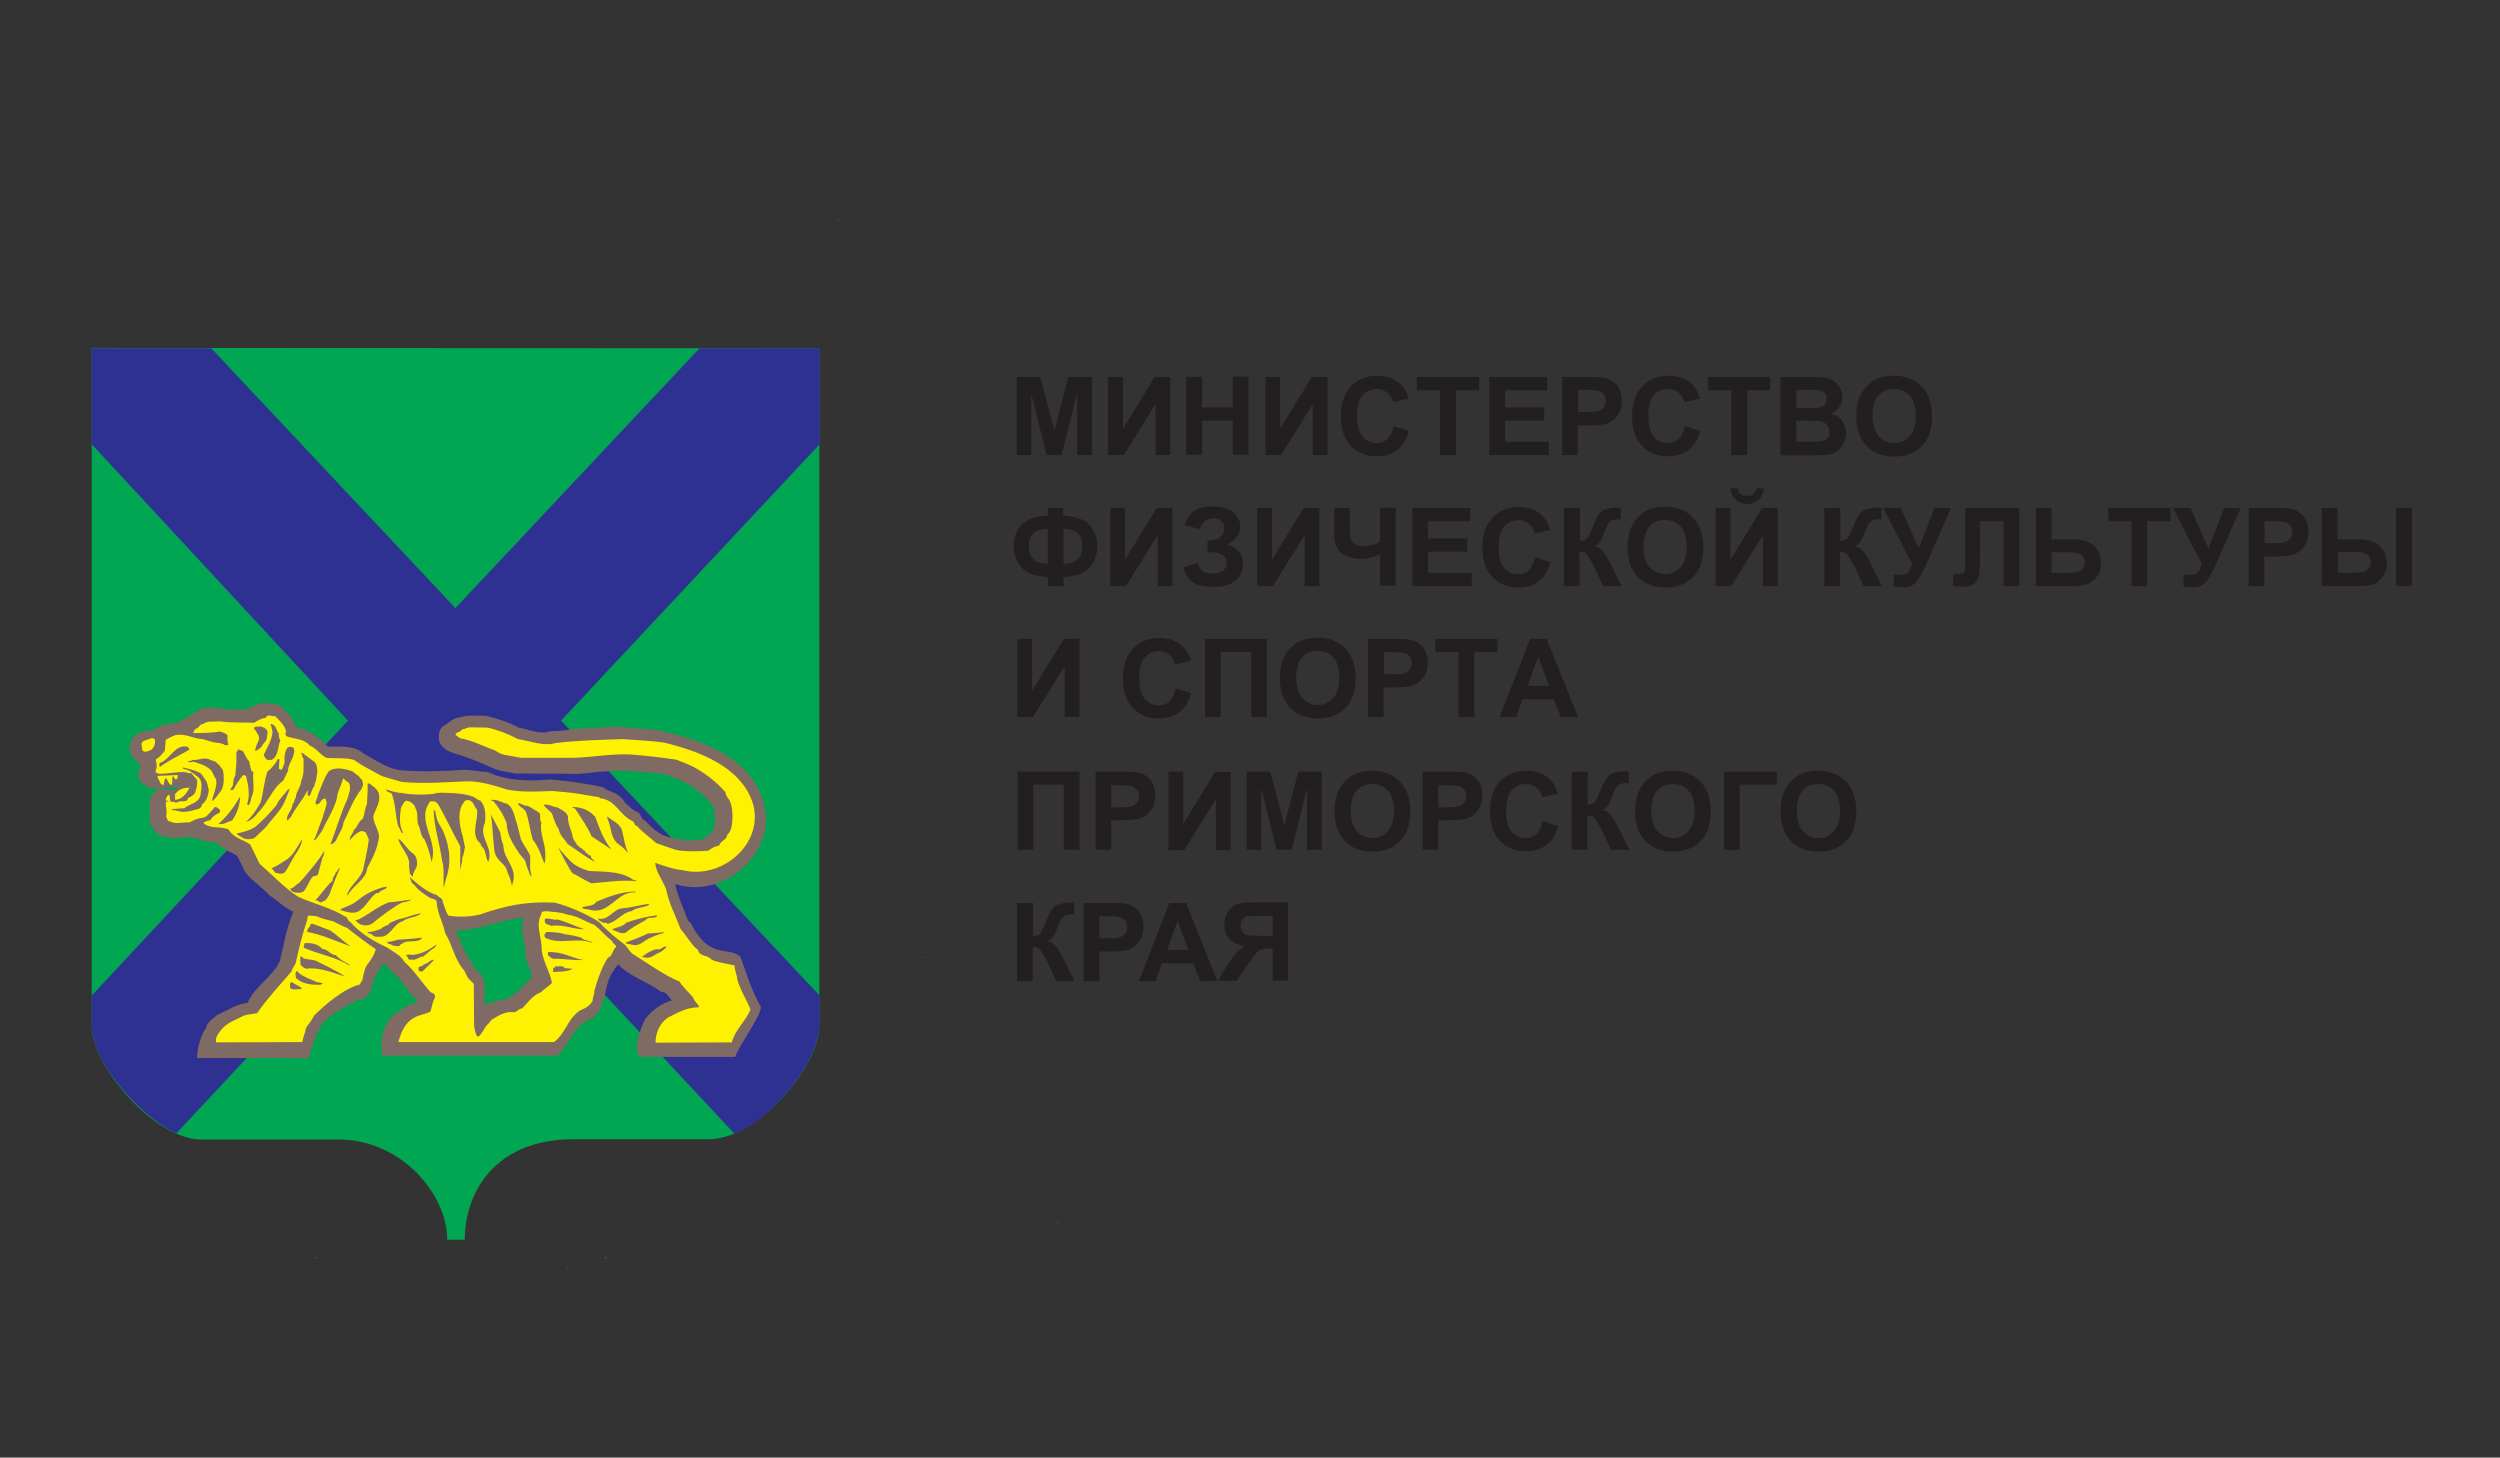 <?xml version="1.0" encoding="UTF-8"?> <svg xmlns="http://www.w3.org/2000/svg" xmlns:xlink="http://www.w3.org/1999/xlink" version="1.1" id="Layer_1" x="0px" y="0px" viewBox="0 0 828.4 483" style="enable-background:new 0 0 828.4 483;" xml:space="preserve"><rect x="0" y="0" width="828.4" height="483" fill="#333333" stroke="none"/> <style type="text/css"> .st0{fill-rule:evenodd;clip-rule:evenodd;fill:#00A651;} .st1{fill-rule:evenodd;clip-rule:evenodd;fill:#ED1C24;} .st2{fill-rule:evenodd;clip-rule:evenodd;fill:#2E3192;} .st3{fill-rule:evenodd;clip-rule:evenodd;fill:#806B64;} .st4{fill-rule:evenodd;clip-rule:evenodd;fill:#FFF200;} .st5{fill-rule:evenodd;clip-rule:evenodd;fill:#F58220;} .st6{fill:#231F20;} </style> <path class="st0" d="M30.4,340c0,13.2,20.8,37.6,36.3,37.6h45.6c20.5,0,35.9,18,35.9,33.2c2.8,0,2.9,0,5.8,0 c0-15.4,9.8-33.3,36-33.3h44.9c16.3,0,36.6-24.4,36.6-37.6c0-75,0-149.8,0-224.5l-241.1-0.1L30.4,340L30.4,340z"></path> <polygon class="st1" points="24.9,73.2 24.5,72.8 24.7,72.9 "></polygon> <polygon class="st1" points="278,72.8 278,73 277.8,73.2 277.6,73.2 277.7,72.9 "></polygon> <path class="st2" d="M243.4,375.7c11.5-4.2,28.2-23.5,28.2-36.7v-9.1l-85.7-91.1l85.7-91.6v-31.8h-39.8l-80.9,86.1L70,115.4H30.4 v31.8l84.9,91.6l-84.9,91.1v9.8c0,13.1,17.1,30.9,28,35.9l92.5-99L243.4,375.7z"></path> <path class="st3" d="M173.5,304c-0.9,3.2-0.3,6.8,0.6,9.9c-0.5,3.5,1.4,6.6,2.3,9.7c-2.5,2.7-5.2,5.7-8.9,7.6 c-2.2,0.3-4.8,0.9-6.9,1.7c-0.3-4.3,1.1-9.1-2.8-11.3c-1.9-3.1-4-6.2-5.2-9.7c-0.5-1.1-1.1-2.3-1.5-3.5 C159.6,308,166.5,304.7,173.5,304 M94.2,235.2c1.5,1.3,3,3.2,3.8,5c-0.3,0.2,0.1,0.5,0.2,0.8c4.2,0.7,7.5,3.4,10.5,6.4 c4.2,0.1,8.6-0.5,11.6,2.2c4,2.1,7.7,5,12.3,5.6c6.8,0.6,14,0.4,20.7-0.1c2.8-0.1,5.2,0.6,7.9,0.7c1.2,0.2,2.3,0.9,3.4,1.2 c5.3,1.8,11.8,1.8,17.7,1.3c6,0.5,12,1.3,17.6,2.6c1.5,1.3,3.3,1.4,4.8,2.5c0.9,0.7,1.9,1.5,2.4,2.6c1.3,1.1,2.5,2.4,4.1,3.1 c1.3,0.5,1.1,2.3,2.5,2.8c2.5,2.6,5.2,5.2,8.7,5.6c1.7,0.7,3.6,0.7,5.6,0.9c2.1-0.1,4.4,0.5,6-1.1c0.9-0.4,1.5-1.2,2-1.9 c1.5-1.8,0.7-4.8,0.8-7.2c-2.1-4.3-6.9-7.5-11.2-9.7c-2.5-0.5-4-2.1-6.8-2.1c-5.8-0.6-11.9-1.5-18-0.8c-4,0.1-7.8,1.1-11.9,0.8 l-18.3-0.1c-2.4-0.6-5.2-0.7-7.5-1.9c-4-1.7-7.6-3.4-12.1-4.6c-2-0.6-4-1.5-5.2-3.5c-0.7-1.7-0.6-4.2,0.9-5.6c1.9-0.9,3.5-3,5.8-3 c2.3-0.9,5.7-0.5,8.5-0.5c3.8,0.9,7.4,2,10.8,3.9c3.5,0.5,6.9,2.5,10.6,1.2c5.3,0,10.1-1.3,15.5-1c6.3-1.2,12.3,0.3,18.7,0.4 c14.9,3.1,34.1,9.1,37,27c2.2,15.4-14.8,29.3-29.9,24.2c0.9,4.2,2.8,8.1,4.3,12.2c1.1,0.7,1.6,2.2,2.3,3.4c1.5,2.2,3.4,4.6,5.8,5.5 c2.8,1.7,6.6,0.7,9.2,3c2.1,5.5,3.7,11.3,6.8,16.6c0.3,2.8-7.1,12.5-8.5,16.6h-31.7c-2.9-4,2.6-13.8,1.9-12.5c2.3-3,5.4-5.3,8.9-6.2 c-1.1-0.9-1.8-3-3.6-2.8c-4.5-3.5-10.1-4.8-14.2-9.1c-0.5,0.6-1.3,1.2-1.3,1.7c-3.9,4.6-2.1,12-7.2,16c-6.5,2.3-7.8,9.1-11.7,12.5 h-58.1c-0.4-3.6-0.7-8.8,3.6-13.2c1.2-1.5,3.2-1.9,4.6-3.2c0.9-0.8,2-0.9,3.1-1.1c0.1-0.3,0.5-0.8,0.1-1.1c-2.6-2.1-4.2-5.4-6.6-7.9 c-1.8-0.9-2.5-3.2-4.4-4c-1.9,2.8-3.6,5.5-4,8.9l-2.2,2.7c-3.4,0.5-6.6,2.8-9.7,4.7c-6.3,3.6-7,10.2-8.9,14.8 c-0.8,0.6-1.7,0.2-2.9,0.2h-34c0.1-4.3,1.9-8.8,3-9.9c0.2-2.1,2.3-3,3.7-4.4c3.4-1.5,6.4-3.6,10.1-4c2.1-5.4,8.4-8.6,10.7-14 c1.3-5.6,2.2-11.1,4.4-16.2c-3-1.3-5.4-3.8-8.1-5.6c-2.8-3.2-7.5-5.6-8.9-9.7l-1.6-3.2c-2.1-1.4-4.8-2.1-6.5-4.3 c-3.4,0.1-6.2-1.5-9.2-2.1c-0.7,0.3-1.3-0.1-2,0.3c-2.3,0.2-5,0.4-7-0.6c-1.1,0.4-1.5-0.8-2.3-1.2c-3-2.9-1.7-6.6-2-10.5 c0.3-1.2,1-2.3,2.1-3.1c2.3-1.4,5.7,0.5,7.7-1.2c-2.5-0.7-4.8,0.8-7.4,0.5c-2.2,0-4.2-0.9-5.6-2.8c-1.7-2.1,1.1-4.4-0.7-6.3 c-1.5-0.2-1.9-1.9-2.7-3.2c-0.1-2.3,0.3-4.6,2.5-6c1.7-0.5,3.4-1.2,5.2-1.1c1.5-0.9,2.9-1.9,4.7-2.1c6.3,0.3,9.7-7,16.6-5.2 c3.3,0.4,6.9,0.5,10.3,0.3c1.1-0.7,2.3-1.7,3.8-1.7c0.9-0.5,2.1-0.3,3.2-0.2C90.9,233.4,93.1,233.3,94.2,235.2z"></path> <path class="st4" d="M62.8,261c-0.9,1.8-2.4,4-4.8,4v-1.8C59.1,261.6,60.8,261,62.8,261 M58.6,258.2c-0.9,0.3-0.7-0.7-1.3-1 c-0.5,0.8,0.1,2.1-0.5,3c-0.9-0.5-1.3-1.6-1.7-2.4c-0.9,0.4-0.5,1.5-1,2.4c-0.5-0.2-1-0.6-1.1-1.1c-0.3-0.6-0.8-1.2-0.8-2l6.7-0.3 C58.9,257.2,58.9,257.8,58.6,258.2z M51.4,245.1c0,1.3-0.2,2.5-1.3,3.4c-0.9,0.3-2.1,1.1-3,0.1h0.1c-0.1-0.7-0.3-1.4-0.3-2.3 c0.5-1.1,2.2-1.1,3-1.6C50.5,244.4,50.9,244.7,51.4,245.1z M91.2,237.3c1.5,1.7,3.6,3.3,3.6,5.6c-0.1,0.1-0.3-0.1-0.5,0.1 c0.5,0.1,0.4,0.7,0.5,0.9c2.7,1.1,5.8,0.7,7.9,3.2c2,0.7,3.4,3,5.4,4c3,0.3,6.3-0.1,9.2,0.7c2.9,2.1,6.1,3.6,9.3,5.4l6.5,1.9 c7.1,0.7,14.4,0.1,21.5-0.2c4.6-0.1,9.1,1.4,13.4,2.7c4.6,1,10.1,0.7,15,0.5c3,0.3,6.3,0.5,9.1,1c2.2,0.4,4.5,0.7,6.6,1.1v0.3 c5.5,0.5,6.4,5.6,11.1,7.7c0.5,0.5,0.5,1.5,1.3,1.5c1.9,2.2,4.3,3.8,6.4,5.7l6.4,2.2c3.4,0.7,7.4,0.5,10.8,0.3 c1.1-0.9,2.3-1.5,3.6-1.7c0.4-1.7,2.5-1.7,2.7-3.6c2.3-1.7,1.9-8.6,1.1-10.5c-0.2-1.3-1.7-2.1-1.7-3.6c-3.2-3.6-6.6-6.2-10.8-8.5 c-1.9-0.9-3.2-1.4-5.6-2.3c-4.9-0.7-9.9-1.3-15-1.7c-6.6-0.3-12.3,0.9-18.8,1.1h-17.6l-6-1.1c-1.3-0.5-1.5-0.7-2.7-1.4 c-3.8-1.3-7.4-3.3-11.5-4c-0.5-0.4-1-0.8-1.5-1.1c0.3-1.1,1.8-0.8,2.3-1.9c1,0.1,1.6-0.6,2.5-0.6l5.8,0.1c3.6,0.8,6.9,2.1,10.1,3.8 c4.2,0.6,8.2,2.5,12.6,1.3c7.3-0.9,14.7-1,22.1-1.3c4.6,0.4,9.4,0.5,13.9,1.2c11.4,2.8,25.4,7.9,29.3,20.2 c3.8,13.2-10.3,25.4-23.5,22c-3.2-0.3-6-1.4-8.9-2.4c0.2,3,2.4,5.6,3.6,8.7c1,4.8,3,8.5,4.8,13.2c1.9,2.1,3.4,5.1,5.8,7 c0.5,2.3,3.2,1.5,4.5,3.2c2.3,1,5,1.3,7.6,1.9c0,1.7,0.8,3,0.9,4.6c0.9,3.4,2.9,6.4,4.4,10c-1.4,3.6-5.2,6.8-6.2,10.9l-25.3,0.1 c0.1-3.3,1.3-6.3,4.1-8.3c3.2-1.6,6.2-3.4,10.1-3.4c0.3-0.1,0.1-0.4,0.1-0.6c-0.7-0.9-1.6-1.7-1.9-2.8c-1.4-1.6-3.3-3.3-4.4-5.1 c-5.6-2.4-10.3-6-15.4-9.1c-1.3-0.9-1.7-2.2-2.8-3.2c-3-2.3-5.8-4.5-8.5-7.5c-4.4-2.8-9.8-5.1-14.6-6.4c-9.9-0.5-16.6,1.1-24.8,3.9 c-3.6,0.9-7.4,0.9-10.5,0.4c-1-1.3-1.2-3-1.9-4.5c0.2-1.2-1.3-1.5-1.9-2.3c-3.3-0.9-6.6-3.8-9.4-6.3c0.9,0.5,0.6,2.5,1.8,2.8 c1.5,2.1,3.7,3.4,5.6,4.6c0.8,0.1,1.5,0.3,1.9,1c0.1,3.9,2.1,6.7,2.8,10.5c2.3,3.6,2.9,8.1,5.9,11.9c0.9,0.7,1.2,2.8,2.3,3.6 l1.3,1.3l0.1,14.1c0.3,1.1,0.3,2.3,1.1,3.4c0.9-0.1,1.3-1.2,1.9-1.9c0.9-1.9,1.5-1.9,2.8-3.7c2.1-1.3,4.8-2.9,7-2.5 c1.3,0.2,1.9-1.2,3.2-1.3c1.6-1.7,3.6-4.5,6-5.2c1.3-1.3,2.2-1.6,3.8-3.2c-0.6-3.5-2.8-6.8-3.4-10.7c0.2-4.2-2.3-8.5,0-12.3 c-0.3-0.9,0.8-0.5,1.2-0.8c2.5,0.3,5.1,0.3,7.4,1.2c3.4,0.4,5.8,2.3,8.9,3.4c1.9,1.5,3.7,3.7,5.9,5.4c0.1,0.9,1.4,1.2,1.3,1.8 c-1.3,1.1-1.1,3-2.8,3.7c-2.1,3.3-3.3,7-4.4,10.7c0,1.3-0.6,2.5-0.7,3.7c-1.4,2.3-4,2.8-4.4,3.2c-4,3-4.5,7.4-8.3,10.3H132 c2.5-9.5,7.4-8.4,10.6-10.1c0.5-1.3,0.7-3.2,1.4-4.4c0.5-1.2-0.3-1.7-1.3-2c-2.9-3.2-5.4-7.2-8.7-10.1c-1.2-2.2-3.6-3.2-5.5-4.6 c-4.4-2.1-9-4.6-12.5-8.7c-0.6-0.1-0.7-0.9-1.1-1.4c-5.1-3.2-10.9-4.5-16.2-6.9c-4.8-3.2-8.3-7.1-12.7-10.9l-3.1-6.4 c-2.4-1.6-5.6-2.2-7.1-4.9c-2.6-1.2-5.8-0.2-8.1-1.9c-0.1-0.1-0.1-0.3-0.3-0.4c0.7-0.4,1.4-0.7,2.3-0.8c0.7-1.3,1.8-1.9,3-2.5 c0.3-0.2,0.2-0.6,0.2-0.9c-0.5-0.3-0.9-1.2-1.8-0.9c-4.6,5.6-2.5,1.9-8.3,5c-2.1-0.1-4.6,0.7-6.4-0.3c-1.1,0-0.9-1-1.4-1.7 c0.6-1.5-0.3-3.2,0-4.9c0.3,0,0.6,0.1,0.9-0.1c-0.3-0.2-0.6-0.1-0.9-0.3c-0.2-0.8,0.3-1.3,0.9-1.9c0.9,0.6-0.3,3,1.7,2.3 c0.7,0.8,1.5-0.1,2.2-0.1c1,0,2.4,0.2,2.5-1.1c0.9-0.3,2.3-1.1,2.5-2.2c0.3-1.1,0.7-2.3,0.5-3.7c-0.5-0.9-1.3-1.2-1.7-2.3 c-0.7,0.1-1.5-0.1-2.1-0.3c-3.2-0.3-5.8,0.6-8.9,0.5l-1.1-0.5c0.7-2.3,0.4-2.5,0.1-4.2c1.2-0.7,2.1-1.8,3-2.9c0-0.1,0.3-3,0.3-3.6 c1.4-0.9,1.8-1,3.1-1.6c3.6-0.7,5.9,1.2,9.1,1.3c1.9,0.5,3.7,1.3,5.8,1.3c0.4,0.4,1.1,0.1,1.5,0.7h1.3c-0.3-0.9-0.4-2.1-0.3-3.2 c-0.6-0.8-1.9-1.1-2.6-1.3c-2.8,0.5-5.8,0.5-8.9,0.5c0.5-0.3,0.4-1.5,1.3-1.5c0.8-0.5,1.2-1.6,2.2-1.5c1.3-1.2,3.6-0.6,5.3-0.9 c3.7,0.6,7.6,0.3,11.5,0.5c1.2-0.7,2.3-1.5,3.8-1.6C88.8,236.3,90,237.6,91.2,237.3z M92.4,243c-0.1,0.9,0.1,1.7,0.5,2.4 c-0.9,1.9-0.5,5.1-2.9,6.4h-1.5c-0.5-0.5-0.9-0.9-1.1-1.7c1.1-2.4,2.7-4.7,2.9-7.6c-0.2-0.9-0.3-1.7-0.7-2.6 C91.6,240,91.4,242,92.4,243z M88.7,242.7c-0.1,0.7-0.3,1.4-0.3,2.2c-0.5,1.1-1.3,1.5-1.7,2.5c-0.6,0.7-1.3,1.1-2.1,1.5 c-0.2-2.1,2.1-3.6,0.9-5.5c-0.5-0.7-0.8-1.5-1.4-2c0.2-0.9,1.4-0.5,2.2-0.7C87.5,241,88.6,241.6,88.7,242.7z M62.6,248.1l0.2,0.3 c-3.3,1.9-6.6,3.4-9.9,5.8c0-0.4-0.4-1.3,0.3-1.5c3.3-1.2,4.9-6.4,9.1-5.2L62.6,248.1z M97.5,248.6c0,2.6-2,4.4-2.1,6.9l-1.5,3.1 c-3.8,2.8-5.2,7.6-8.6,10.9c-0.8,1.2-2.3,2.5-3.8,2.8c2.1-1.7,3.6-4.2,4.9-6.5c0.9-3.3,1.1-6.9,2.2-10.1c1.4-1.1,2.6-2.6,3.5-4.2 c0.3-0.1,0.5,0.1,0.5,0.3l-0.2,3c0.4-0.1,0.6,0.5,0.9,0.2c0.7-0.7,0.5-1.5,1-2.1c-0.1-1.8-0.1-3.9,1.1-5.3 C96.5,247.3,97.5,247.5,97.5,248.6z M80.5,248.9c0.7,1.1,1.1,2.4,2.1,3.4c0.1,1.1,0.5,2.5,0.9,3.4H84c-0.5,2.7,0.6,5.6-0.5,8.1 c-0.5,1-0.3,2.4-1.3,3.1l-0.3-0.5c1-2.8,0.4-6.2-0.3-8.9c0-0.5-0.5-0.6-0.9-0.7c-1.5,1.4-2.4,3.2-3.3,4.8c-0.3,0.3-0.9,0-1.1,0.4 c0.2-0.9,0.6-1.1,0.9-1.9c0.1-1.1,0.2-2.3,0.8-3.2c0.2-2.5,0.5-5.4,0.3-7.6l0.8-1.1C79.3,248.6,80,248.6,80.5,248.9z M104.4,252.6 c0.9,1.3,0.9,3.6,0.4,5.1c0.2,1.1-0.7,1.7-0.6,2.8c-0.9,0.8-0.9,2.3-1.7,3.3c-1-0.1-0.3-1.3-0.6-1.9c-1.5,3.1-4,5.7-5.5,8.8 c-0.5,0.4-0.7,1.1-1.3,1.1c-0.3-2,1.9-3.4,1.8-5.4c0.7-0.2,0.5-1.5,1.1-2.1c0.1-2.1,1.7-3.4,1.8-5.6c1.1-2.1,0.7-4.9,0.8-7.3 c-0.6-0.5-0.3-1.4-0.9-1.9h0.5L104.4,252.6z M72.8,253.7c0.3,0.5,0.7,1,1.1,1.5c0.3,2.1,0.5,4.3-0.4,6.4c-0.8,1.1-1.9,2.8-3,3.8 l-0.2-0.2c0.4-2.3,1.8-4.5,1.3-7c-0.9-1.1-1.1-2.8-2.3-3.5c-1.5-1.3-3.5-1.7-5.4-2.4c-0.2,0.5-1.1,0.1-1.5,0.3v-0.5 c0.4,0.1,1.1,0.1,1.3-0.3c2.1,0.3,4-1.2,6,0c0.5,0.1,1,0.5,1.6,0.5L72.8,253.7z M66.4,256.2c0.6,0.5,0.9,1.1,1.5,2 c0.9,0.9,0.9,2.5,1.3,3.6c-0.2,1.8-0.7,3.6-2.3,4.8c0,0.6-0.5,1.2-1,1.4c-1.5,0.4-3,0.9-4.6,1c-1.3,0.2-3-0.6-4.4-0.6v-0.3l4.2-0.3 c1.7-1.5,4.6-1.5,5.3-4.2c0.3-2.1,1.1-5.2-1.3-6.5c-1.3-1.1-2.6-2.1-4.3-2.3c-0.2-0.2-0.2-0.4-0.1-0.5 C62.7,254.8,64.6,255.2,66.4,256.2z M119,257.3c0.2,0.7,1.3,0.9,1.1,1.9c0.5,0.6-0.1,1.5-0.2,2.1c-2.6,3.2-4.3,7.6-6.1,11.3 c-0.1,2-1.7,3.8-2.4,5.8c-0.4,0.7-1.2,1.3-1.9,1.4c1.9-4.8,3.3-10.1,5.6-15c0.5-1.7,1.4-3.8,0.5-5.5c-0.9-0.3-1.2-0.9-1.9-1.4 c-0.5,2.3-1.9,4.2-2.1,6.8c-0.9,3.2-2.5,5.9-4,8.7c-0.7,1.9-1.9,3.4-3.2,5H104c1.2-2.3,1.8-5,2.9-7.4c0.3-1.5,0.9-2.7,1.3-4.4 c0.1-0.7-0.1-1.3-0.3-1.9c-1.7-0.4-1.6,2.2-3.2,1.8c-0.5-1.2,0.6-1.8,0.6-3c1.1-2.7,2-5.5,3.6-7.9c2.2-1.7,5.6-0.8,7.9,0L119,257.3z M122.2,259.5c1.3,0.9,3,2,3.4,3.7c0.5,2.6-1.1,4.8-1.9,7.2c0,2.5,1.7,4.3,1.9,6.7c-0.4,3.9-2.1,7.2-3.9,10.5c-0.4,4-4.7,5.6-6.4,9 H115c1-3.6,4.9-5.5,5.5-9.2c0.6-3,1.3-5.9,1.7-9c0-0.9-0.8-1.6-0.9-2.5c-0.5-0.3-1.2-0.7-1.9-0.4c-1.4,0.6-2.5,1.7-3.5,2.9 c-0.1-1.3,1.1-2.1,1.3-3.3c1.3-1.1,1.5-2.8,3-3.8c0.7-1.5,0.6-3.4,1.4-4.8c0.1-2.3,0.3-4.9,0.2-6.9h0.4V259.5z M96,261.4 c-0.5,1.5-1.1,2.8-1.7,4.3c-1.3,3-4.2,5.6-6.2,8.4l-3.8,3.6c-1.1,0.5-2.6,0.5-3.6,0.1c-0.8-0.6-1.8-0.9-2.3-1.6 c2.2-0.5,4.4-1,6.3-2.3c2.5-2.1,4.9-4.7,6.9-7.1c0.9-2.1,2.6-3.4,3.8-5.2C95.7,261.6,95.8,261.4,96,261.4z M133.3,262.8 c3.2,0.6,6.8,0.6,10.1,0.3c2-0.7,4.6-0.3,6.7-0.3c2.1,0.2,4.4,0.3,6.2,1.1c1.1,0,1.7,1.3,2.8,1.3c1.8,1.9,1.9,4.8,1.6,7.4 c-2.4,4.9,3,8,1.1,13c-1-1.4-0.6-4-2.3-5.2c0-0.7-0.6-1.3-1.2-1.8c-2-3.1,0.1-6.6-0.2-10.2c-1.2-1.3-1.2-3.7-3.8-3.2 c-3,2.7-2.1,7.9-1.2,11.2c0.5,1.1,0.5,2.8,1,4.2c-0.3,1.1-0.3,2.4-0.9,3.5c0.1,1.9-1,3.8-0.5,5.6c-0.4-2.8-0.1-6.2-0.2-9.3 c-2.8-5-4.5-9-7.2-13.7c-1.3-1.7-1.5-1-2.7-1.2c-5,6.5,2.9,12.9,0.4,20.1c-0.5-2.5-1.2-5.1-2.3-7.4c-1.5-1.3-1.2-3.4-2.2-5.1 c-0.4-1.7,0.1-4-0.9-5.4c-0.1-1-1-1.5-1.8-2.1l-1.2-0.3c-1,0.5-1.1,1.5-1.7,2.2c-0.4,2.8-0.8,6,0.7,8.5h-0.3 c-0.8-0.5-0.6-1.4-1.3-2.1c-1-3.2-0.8-6.9-2-10.3c-0.1-1.3-1.8-0.8-2.1-2C129.6,262.1,131.3,262.7,133.3,262.8z M76.9,271.9 c-1.4,0.3-2.8,1.5-4.5,1.1c2.5-2.2,4.5-4.7,6.2-7.5l1-1.6C79.5,266.9,78.5,269.6,76.9,271.9z M167.9,266.3c2.4,1.3,2.5,4.4,3.4,6.6 l1.3,5.2c0.9,2,2.2,3.4,3.1,5.5c0.1,2.2-0.4,4.4,0.5,6.6l-0.5-0.1c-0.5-1.5-1.3-3-1.6-4.7c-0.4-0.7-1.3-1.7-1.9-2.4 c-2.1-3.2-4.2-6.2-4.3-10.1c-1-2.8-2.5-5.2-4.4-7.4l-1-0.4C164.7,264.7,166.1,265.9,167.9,266.3z M174.8,267c1.1,0.5,2.2,1.3,3.4,2 c1.5,0.6,0.2,2.6,1.2,3.5c-0.7,3.4,1.3,6.9,1.3,10.3c0,0.9,0.1,2.3-0.3,3.4c-1.1-2.6-1.9-5.7-3.9-8c-0.9-3.1-1.2-6.4-2.3-9.3 c-0.7-1.2-2.1-1.4-2.6-2.7C172.9,266.1,173.5,267.1,174.8,267z M184.6,267.5c1.1,0.7,3.8,1.7,3.6,3.6c0.1,2.3,1.3,4.3,1.6,6.4 c0.3,0.9,1.1,1.8,1.5,2.6c0.6,0.2,1,1.1,1.7,1.1c0,0.8,0.9,0.3,0.9,1.1c0.7,0.4,1.2,1.2,1.9,1.3c-0.1,1,1,1.2,1.3,2 c-3.1-1.7-6-3.9-9.1-6c-0.7-1.4-2.6-2.8-2.8-4.7c-1.1-1.7-1.7-3.5-2.3-5.4c0-0.1-2.8-2.4-2.7-2.8 C182.1,266.3,183.2,267.5,184.6,267.5z M197.2,270.6c1.4,3.8,2.8,7.7,5.4,10.9c-2.3-1.5-4.2-2.8-6.6-4.4c-1.3-3.2-3.4-5.9-5.4-9.1 c-0.2-0.3-0.7-0.1-0.9-0.6C192.8,267.4,195.2,268.5,197.2,270.6z M144.5,270.1c0.2,2,1.3,3.3,2.3,5.2c1.9,4.4,2.8,9.3,1.5,14.2 c-0.5,1.7-1,3.2-1.2,4.8c-0.4-2.9,0.3-6.3-0.6-9.1c-0.8-5.8-2.7-11.1-2.8-16.8C144.5,268.5,144.2,269.6,144.5,270.1z M162.7,270 c1,1.7,2,3.8,3.1,5.9c0.1,1.4,0.5,3,1,4.2c0,3.6,2.7,5.9,3.4,9.3c0.2,1.5-0.1,2.9-0.6,4.1c-0.2-1.5-0.8-3.2-1.5-4.6 c-0.2-1.9-2.2-3.1-3.3-4.6c-1.2-1.6-1.1-3.8-1.3-5.7c-0.4-3-0.2-5.7-0.9-8.7h0.1V270z M206.2,275.5c0.5,2.2,0.9,4.9,1.9,7.1 c-0.9-0.9-1.7-1.9-2.8-2.6c-3.2-2.1-2.6-5.8-4-8.7l-0.1-0.8C202.8,272,205.5,272.7,206.2,275.5z M132.3,278.1 c1.8,1.4,2.8,3.7,4.7,4.8c1.1,0.9,1.4,2.8,1.1,4.2c-0.4,1.1-1.4,2.1-1.3,3.4c-0.5-0.1-0.5-0.7-1-1l-0.3-3h0.1 c0.1-3.3-2.9-5.6-3.6-8.4H132.3z M100.1,278.5c-0.5,2.7-2.6,4.8-3.7,7.2c-0.8,1.2-1.2,2.5-2.3,3.6c-0.5,0.1-1,0.3-1.6,0.2 c-0.3-0.3-1-0.1-1.4-0.4c-0.3-0.5-0.7-1-1.1-1.4c2-0.8,3.6-2,5.5-3.2c2.1-1.8,3.1-4.1,4.4-6.1L100.1,278.5L100.1,278.5z M195.1,288.6c4.9,0.3,10.1,0,14.1,2.5c0.5,0.6,1.3,0.4,1.8,0.9c-5-0.5-10.1,0.3-15,0.7c-2.1-0.9-4.1-2.3-6.2-3.3 c-0.7-0.3-5.2-9.2-4.8-8.5C189,285.4,189.7,286.9,195.1,288.6z M106.9,284c-0.5,1.9-1.1,4.1-1.6,6c-0.6-0.1-0.9,0.6-1.5,0.3 c-1.5,1.5-1.8,3.6-3.3,5.2c-0.3-0.1-0.5,0.1-0.7,0.3c-1.4,0.1-3.1,0.1-3.7-1.3c1.3-0.2,1.7-1.3,3-1.9c2.3-2.5,4.6-5.3,7-8.5 c0.5-0.7,0.9-1.6,1.5-2.3C107.2,282.4,107.5,283.6,106.9,284z M112.6,287.8c-1.1,2.3-1.9,4.7-2.9,7.1c-0.4,1.3-0.9,2.5-2.1,3.6 c-0.3,0.1-0.7,0-0.8,0.4c-1.1,0.5-1.3-0.9-2.4-0.5c2.1-2.1,3.4-4.4,5.8-6.6c-0.1-1.1,0.9-1.8,1.1-2.8c0.5-0.1,0.7-0.9,0.9-1.2H112.6 z M127.9,294.4c-0.8,0.5-1.9,0.6-2.4,1.5c-0.3,0.1-0.7-0.1-0.9,0.1c-2.2,1.6-3.4,4.7-6,6.1c-1.9,0.8-3.9,0-5.7-0.5 c0-0.3,0.1-0.5,0.3-0.5c1.1-0.5,3.2-1.2,4.4-2.1c1-0.6,2.3-1.8,3.3-2.4c2.1-1.2,4.4-2.3,7-2.8C128.5,293.9,127.9,294.2,127.9,294.4z M210.5,295.7c-6.2-0.4-8.5,7.5-15,5.8c-0.8-0.4-2-0.1-2.7-0.7c1.3-0.9,3.7-0.2,4.8-2c4.1-1.7,8.2-3.3,12.9-3.4L210.5,295.7 L210.5,295.7z M136.4,298.1c-1,0.5-1.8,0.8-3.1,0.9c-3.5,1.9-7,4.6-10.2,7.2c-1.7,0.8-3.8,0.5-5-0.9c-0.3-0.1-0.3-0.3-0.3-0.5 c0.7,0.2,1.2-0.3,1.7-0.5c3.2-1.7,5.7-3.9,9.3-5.3C131.2,298.9,134,298.3,136.4,298.1z M215,299.9c-1.7,0.9-4,0.7-5.7,2 c-3.2,0.5-4.9,3.6-8,4.2c-0.3-0.6-1.3-0.1-1.7-0.5c-0.5-0.3-1.3-0.5-1.4-1.2c3.4,0.7,4.8-2.9,7.7-3.4c3.2-0.2,6-1.1,9.1-1.5V299.9z M139.6,302.6c-1.5,1.5-4.6,1.3-6.2,2.7c-2.7,0.7-3.6,4-6.3,5c-1.3,0.1-3.1,0.5-4-0.8c-0.5-0.1-1.3-0.2-1.3-0.7c1.5,0.1,3-0.5,4.4-1 c0.7-0.7,1.7-1.1,2.7-1.5V306c1.6-0.8,3-1.5,4.9-1.8C135.7,303.6,137.6,302.9,139.6,302.6z M217.7,303.6c-0.9,1-2.8-0.1-3.8,1.3 c-2.3,1.3-4.6,2.5-6.7,4.2c-1.7,0.5-2.9-0.6-4.4-1.1c1.4-0.8,3.7-0.9,4.6-2.2c3.3-1.2,6.7-2.1,10.3-2.5V303.6z M110.4,305.3 c1.7,0.8,3.2,1.7,5,2.3l-0.1,0.1c3,2.3,6.1,4.8,9.2,6.8c-0.4,1.8-1.7,3.8-3,5.4c-0.9,1.6-1.1,3.4-1.5,5.2c-0.5,0.2-0.5,0.7-0.7,1.1 c-5.3,1.3-11.6,6.7-15.3,10.4c-0.6,1.5-1.9,2.8-2.7,4.2c-0.1,1.7-1,2.9-1.1,4.5l-28.6,0.1c-0.3-1.8,0.7-2.8,1.8-4.3 c2.1-2.4,4.8-3.2,7.3-4.5c1.4-0.6,3.1-0.5,4.5-0.9c3.4-4.9,7.4-9.1,11.4-13.8c0.3-1.1,1-1.9,1.4-2.8c1-4.8,2.3-9.9,3.9-14.6 c-0.4-1.9,2-0.8,3-0.9C106.5,304.4,108.5,304.8,110.4,305.3z M184.8,304.7c2.9,0.7,5.8,2.3,8.9,3.2c-3.8,0.1-7-1.7-11.1-1.1 c-0.7-0.5-1.7-0.3-2.1-1.3c0.1-0.5-0.1-0.9,0.2-1.1C182.2,304.2,183.3,304.9,184.8,304.7z M109.2,308.2c2.4,1.5,4.7,3.9,7,5.4 c-4.5-1.6-9.7-4-14.4-4.8c-0.1-1.3,0.9-1.3,1.1-2.5c0.3-0.5,1.1,0,1.5,0.1C106,306.9,107.5,307.7,109.2,308.2z M186.9,309.5 c1.9,0.3,4.1,0.6,5.9,1.3c0.6,1,2.5,0.6,3.6,1.7c-5.3-2.2-10.8,0.8-15.8-1.8c-0.3-0.5-0.3-1.5,0.6-1.9 C183.2,308.9,185.1,308.9,186.9,309.5z M219.9,308.9c0,0.1,0.1,0.1,0.1,0.2c-1.3,0.5-2.8,0.7-4,1.5c-1.6,0.4-2.8,1.7-4.2,2.3 c-1.4,0.7-3-0.1-4.4-0.3v-0.3c2.3-0.9,5-1.8,7.3-3C216.6,309.3,218.2,309,219.9,308.9z M139.6,311.1c-1.7,1.5-4.9,0.1-6.4,1.7 c-0.6-0.1-0.5,0.5-0.9,0.7c-1.1,0-2.2,0-3-0.7c-0.5,0.1-0.9-0.3-1.1-0.7c1.2,0,2.3-0.3,3.6-0.7c2.6-0.2,5.3-0.3,7.9-0.7v0.4H139.6z M106.9,314.5c1.7-0.1,2.6,2,4.4,2c1.3,1.5,2.9,2.2,4.5,3.2v0.3c-4.8-3.1-10.2-3.7-15.2-6c0.1-0.5,0.1-1.1,0.4-1.5 C103.3,312.4,105.4,312.8,106.9,314.5z M144.5,313c0.1,0.4-0.3,0.7-0.5,1c-1.3,0.7-2.6,2.1-3.8,3c-1.3,0-1.7,0.8-3,1h-1.6 c-0.5-0.5-0.5-1.1-1.1-1.4c0.8-0.7,2,0.1,3-0.3C140.1,315.9,142.5,314.6,144.5,313z M220.9,313.6c-0.5,0.9-1.1,1.2-2.1,1.9 c-2,0.7-3,2.4-5.4,1.7c-0.3,0.1-0.4,0-0.6-0.2c1.3-1.1,3.2-2.2,4.8-2.5C219,315,219.3,313.6,220.9,313.6z M193.3,318.1 c-3.2,0.2-6.7-0.5-10.1-0.4c-0.7-0.3-1.1-0.7-1.7-1.3l0.1-0.9C186.2,315.2,189.5,317.5,193.3,318.1z M100.5,317.5 c1.3,0.5,3,0.4,4.3,0.9c2.8,1.5,6.6,3.1,9.5,5.2c-3.8-1.2-8.5-3.2-12.8-2.6c-0.7-0.2-1.5-0.7-1.9-1.4c-0.1-0.7-0.2-1.8,0-2.7 C99.9,316.9,100.2,317.2,100.5,317.5z M143.6,318.3l-3.6,3.6c-0.5-0.1-1.1,0.2-1.3-0.4v-1c0.6-0.2,0.9-0.5,1.6-0.6v-0.3 c1.3-0.1,2.1-1.5,3.4-1.6v0.3H143.6z M187.1,320.8l2.6,0.2c-1.7,1.1-4.2,0.9-6.4,1.1v-1.4c0.4,0.2,0.5-0.3,0.7-0.5 C185.1,320.4,186.5,319.7,187.1,320.8z M98.7,322.1c1.9,1.7,4.2,2.3,6.4,3.4c0.6,0,1.2,0.1,1.8,0.3c-0.1,0.3-0.5,0.4-0.7,0.5 c-3,0.1-6-0.2-8.1-2.2c-0.1-0.5-0.5-1.9,0.3-2.3C98.6,321.7,98.7,321.8,98.7,322.1z M99.9,327.3c0,0.2,0,0.3-0.2,0.5 c-1.1-0.2-2.8,0.5-3.6-0.5v-1.5c0.3,0.1,0.3-0.3,0.3-0.5L99.9,327.3z"></path> <path class="st5" d="M346.8,132.4l0.2,0.1L346.8,132.4z"></path> <polygon class="st5" points="334.3,201.5 334.2,201 334.3,201.3 "></polygon> <path class="st5" d="M-45.5,228l-0.2,0.1L-45.5,228z"></path> <path class="st5" d="M350.9,228l0.2,0.1L350.9,228z"></path> <path class="st5" d="M-61.3,230.4h-0.2H-61.3z"></path> <path class="st5" d="M366.7,230.4h0.2H366.7z"></path> <path class="st5" d="M-60,230.7h-0.2H-60z"></path> <path class="st5" d="M365.4,230.7h0.2H365.4z"></path> <polygon class="st5" points="-62.3,274.8 -62.1,274.5 -62.3,274.5 "></polygon> <polygon class="st5" points="367.7,274.8 367.4,274.5 367.7,274.5 "></polygon> <path class="st5" d="M-34.7,300.2l0.3,0.2L-34.7,300.2z"></path> <path class="st5" d="M340.1,300.2l-0.3,0.2L340.1,300.2z"></path> <polygon class="st5" points="-0.7,317.1 -0.4,317.3 0,317.4 -0.3,317.2 "></polygon> <polygon class="st5" points="306.1,317.1 305.8,317.3 305.4,317.4 305.7,317.2 "></polygon> <polygon class="st5" points="-15.8,320.7 -15.6,320.8 -15.3,320.8 -15.5,320.7 "></polygon> <polygon class="st5" points="321.2,320.7 321,320.8 320.7,320.8 320.9,320.7 "></polygon> <path class="st5" d="M-68.5,336.5h-0.2H-68.5z"></path> <path class="st5" d="M373.8,336.5h0.2H373.8z"></path> <rect x="-80" y="375.6" class="st5" width="0.1" height="0.2"></rect> <rect x="385.3" y="375.6" class="st5" width="0.1" height="0.2"></rect> <path class="st5" d="M5.4,393.3l0.4,0.4L5.4,393.3z"></path> <path class="st5" d="M300,393.3l-0.4,0.4L300,393.3z"></path> <path class="st5" d="M-79.3,398.1l-0.1,0.5L-79.3,398.1z"></path> <path class="st5" d="M384.6,398.1l0.1,0.5L384.6,398.1z"></path> <polygon class="st5" points="-45.6,405.1 -45.4,405.3 -45.1,405.5 -45.2,405.2 "></polygon> <polygon class="st5" points="351,405.1 350.7,405.3 350.4,405.5 350.6,405.2 "></polygon> <polygon class="st5" points="105.2,416.9 104.5,416.7 104.2,416.8 "></polygon> <polygon class="st5" points="200.2,416.9 200.8,416.7 201.2,416.8 "></polygon> <polygon class="st5" points="117.4,420.1 117.4,419.9 117.2,420 "></polygon> <polygon class="st5" points="187.9,420.1 187.9,419.9 188.2,420 "></polygon> <polygon class="st5" points="19.3,429.9 19.6,430.1 19.7,430.1 "></polygon> <polygon class="st5" points="286,429.9 285.8,430.1 285.6,430.1 "></polygon> <path class="st5" d="M0.1,450.7l0.4,0.1L0.1,450.7z"></path> <path class="st5" d="M305.3,450.7l-0.4,0.1L305.3,450.7z"></path> <polygon class="st5" points="31.5,453 31.5,452.9 30.8,453 "></polygon> <polygon class="st5" points="273.9,453 273.9,452.9 274.6,453 "></polygon> <g> <path class="st6" d="M336.9,150.8v-25.9h7.8l4.7,17.7l4.6-17.7h7.8v25.9h-4.9v-20.4l-5.1,20.4h-5l-5.1-20.4v20.4H336.9z"></path> <path class="st6" d="M367.2,124.9h4.9v17.2l10.5-17.2h5.2v25.9h-4.9v-16.9l-10.5,16.9h-5.2V124.9z"></path> <path class="st6" d="M393.1,150.8v-25.9h5.2V135h10.2v-10.2h5.2v25.9h-5.2v-11.3h-10.2v11.3H393.1z"></path> <path class="st6" d="M419.3,124.9h4.9v17.2l10.5-17.2h5.2v25.9H435v-16.9l-10.5,16.9h-5.2V124.9z"></path> <path class="st6" d="M461.8,141.2l5.1,1.6c-0.8,2.8-2.1,4.9-3.9,6.3c-1.8,1.4-4.1,2.1-6.9,2.1c-3.4,0-6.3-1.2-8.5-3.5 s-3.3-5.6-3.3-9.6c0-4.3,1.1-7.7,3.3-10c2.2-2.4,5.2-3.6,8.8-3.6c3.2,0,5.7,0.9,7.7,2.8c1.2,1.1,2.1,2.7,2.7,4.8l-5.2,1.2 c-0.3-1.3-0.9-2.4-1.9-3.2s-2.2-1.2-3.5-1.2c-1.9,0-3.5,0.7-4.7,2.1c-1.2,1.4-1.8,3.6-1.8,6.7c0,3.3,0.6,5.6,1.8,7s2.7,2.1,4.6,2.1 c1.4,0,2.6-0.4,3.6-1.3C460.7,144.5,461.4,143.1,461.8,141.2z"></path> <path class="st6" d="M477.2,150.8v-21.5h-7.7v-4.4h20.6v4.4h-7.7v21.5H477.2z"></path> <path class="st6" d="M493.5,150.8v-25.9h19.2v4.4h-14v5.7h13v4.4h-13v7h14.5v4.4H493.5z"></path> <path class="st6" d="M517.6,150.8v-25.9h8.4c3.2,0,5.3,0.1,6.2,0.4c1.5,0.4,2.7,1.2,3.7,2.5c1,1.3,1.5,3,1.5,5c0,1.6-0.3,2.9-0.9,4 s-1.3,1.9-2.2,2.6c-0.9,0.6-1.8,1-2.7,1.2c-1.2,0.2-3.1,0.4-5.4,0.4h-3.4v9.8H517.6z M522.9,129.2v7.3h2.9c2.1,0,3.4-0.1,4.1-0.4 s1.2-0.7,1.6-1.3c0.4-0.6,0.6-1.2,0.6-2c0-0.9-0.3-1.7-0.8-2.3s-1.3-1-2.1-1.1c-0.6-0.1-1.9-0.2-3.8-0.2H522.9z"></path> <path class="st6" d="M558.3,141.2l5.1,1.6c-0.8,2.8-2.1,4.9-3.9,6.3c-1.8,1.4-4.1,2.1-6.9,2.1c-3.4,0-6.3-1.2-8.5-3.5 s-3.3-5.6-3.3-9.6c0-4.3,1.1-7.7,3.3-10c2.2-2.4,5.2-3.6,8.8-3.6c3.2,0,5.7,0.9,7.7,2.8c1.2,1.1,2.1,2.7,2.7,4.8l-5.2,1.2 c-0.3-1.3-0.9-2.4-1.9-3.2s-2.2-1.2-3.5-1.2c-1.9,0-3.5,0.7-4.7,2.1c-1.2,1.4-1.8,3.6-1.8,6.7c0,3.3,0.6,5.6,1.8,7s2.7,2.1,4.6,2.1 c1.4,0,2.6-0.4,3.6-1.3C557.2,144.5,557.9,143.1,558.3,141.2z"></path> <path class="st6" d="M573.7,150.8v-21.5H566v-4.4h20.6v4.4H579v21.5H573.7z"></path> <path class="st6" d="M590,124.9h10.4c2,0,3.6,0.1,4.6,0.3c1,0.2,1.9,0.5,2.7,1.1c0.8,0.5,1.5,1.3,2,2.2c0.5,0.9,0.8,1.9,0.8,3 c0,1.2-0.3,2.3-1,3.3c-0.7,1-1.5,1.8-2.7,2.3c1.6,0.5,2.8,1.2,3.6,2.4c0.8,1.1,1.3,2.4,1.3,3.9c0,1.2-0.3,2.3-0.8,3.4 c-0.5,1.1-1.3,2-2.2,2.7c-0.9,0.7-2.1,1.1-3.5,1.2c-0.9,0.1-3,0.2-6.3,0.2H590V124.9z M595.2,129.2v6h3.4c2,0,3.3,0,3.8-0.1 c0.9-0.1,1.6-0.4,2.1-0.9c0.5-0.5,0.8-1.2,0.8-2c0-0.8-0.2-1.5-0.7-2c-0.4-0.5-1.1-0.8-2-0.9c-0.5-0.1-2-0.1-4.5-0.1H595.2z M595.2,139.5v6.9h4.8c1.9,0,3.1-0.1,3.6-0.2c0.8-0.1,1.4-0.5,1.9-1c0.5-0.5,0.7-1.3,0.7-2.2c0-0.8-0.2-1.4-0.6-2 c-0.4-0.5-0.9-0.9-1.6-1.2c-0.7-0.2-2.3-0.4-4.6-0.4H595.2z"></path> <path class="st6" d="M615.1,138c0-2.6,0.4-4.9,1.2-6.6c0.6-1.3,1.4-2.5,2.4-3.6c1-1,2.1-1.8,3.3-2.3c1.6-0.7,3.5-1,5.6-1 c3.8,0,6.9,1.2,9.2,3.6c2.3,2.4,3.4,5.7,3.4,9.9c0,4.2-1.1,7.5-3.4,9.8c-2.3,2.4-5.3,3.5-9.1,3.5c-3.9,0-6.9-1.2-9.2-3.5 C616.2,145.3,615.1,142.1,615.1,138z M620.5,137.8c0,2.9,0.7,5.2,2,6.7c1.4,1.5,3.1,2.3,5.2,2.3c2.1,0,3.8-0.8,5.1-2.3 c1.3-1.5,2-3.8,2-6.8c0-3-0.7-5.2-2-6.6s-3-2.2-5.2-2.2c-2.2,0-3.9,0.7-5.2,2.2C621.1,132.6,620.5,134.8,620.5,137.8z"></path> <path class="st6" d="M352.4,191.2v3h-5.1v-3c-4.1-0.2-7.1-1.2-8.8-3.1c-1.7-1.9-2.6-4.3-2.6-7.1c0-3,0.9-5.4,2.7-7.2 s4.7-2.8,8.6-2.9v-2.6h5.1v2.6c4.1,0.2,7,1.2,8.7,3c1.7,1.9,2.6,4.2,2.6,7.1c0,2.9-0.9,5.2-2.6,7.1 C359.4,190,356.5,191,352.4,191.2z M347.2,186.8v-11.6c-2.2,0-3.8,0.5-4.8,1.5s-1.5,2.5-1.5,4.5C341,184.9,343.1,186.8,347.2,186.8 z M352.4,186.8c1.4,0,2.5-0.2,3.5-0.7c1-0.5,1.7-1.1,2.1-1.9c0.4-0.8,0.6-1.9,0.6-3.4c0-3.7-2.1-5.6-6.2-5.6V186.8z"></path> <path class="st6" d="M367.9,168.3h4.9v17.2l10.5-17.2h5.2v25.9h-4.9v-16.9l-10.5,16.9h-5.2V168.3z"></path> <path class="st6" d="M397.6,175.3l-5.1-1.2c1.1-4.2,4.2-6.3,9.3-6.3c3,0,5.3,0.7,6.9,2c1.5,1.3,2.3,2.9,2.3,4.7 c0,1.2-0.4,2.4-1.1,3.3c-0.7,1-1.8,1.9-3.2,2.6c1.7,0.6,3,1.4,3.9,2.5c0.9,1.1,1.3,2.4,1.3,4c0,2.3-0.8,4.1-2.5,5.5 c-1.7,1.4-4.2,2.1-7.5,2.1c-2.7,0-4.8-0.5-6.4-1.4c-1.6-0.9-2.7-2.6-3.5-5.1l4.8-1.6c0.5,1.6,1.2,2.6,2,3s1.8,0.7,3,0.7 c1.6,0,2.8-0.4,3.6-1.1c0.8-0.7,1.1-1.5,1.1-2.4c0-1.1-0.4-1.9-1.3-2.6c-0.9-0.6-2.1-1-3.9-1h-1.2v-3.9h0.6c1.6,0,2.8-0.4,3.7-1.1 c0.8-0.7,1.3-1.7,1.3-2.9c0-0.9-0.3-1.7-1-2.4c-0.7-0.6-1.7-1-3-1C399.6,172.1,398.2,173.2,397.6,175.3z"></path> <path class="st6" d="M416.6,168.3h4.9v17.2l10.5-17.2h5.2v25.9h-4.9v-16.9l-10.5,16.9h-5.2V168.3z"></path> <path class="st6" d="M442.1,168.3h5.2v6.2c0,2,0.1,3.3,0.2,4c0.1,0.7,0.6,1.2,1.3,1.7c0.7,0.5,1.8,0.7,3.2,0.7c1.1,0,2.1-0.1,3-0.4 c0.9-0.2,1.6-0.6,2.3-1.1v-11.2h5.2v25.9h-5.2v-10.4c-1.1,0.5-2.1,0.8-3.1,1.1c-1,0.2-2,0.4-3,0.4c-2.6,0-4.7-0.6-6.5-1.8 c-1.7-1.2-2.6-3.3-2.6-6.3V168.3z"></path> <path class="st6" d="M468,194.2v-25.9h19.2v4.4h-14v5.7h13v4.4h-13v7h14.5v4.4H468z"></path> <path class="st6" d="M508.7,184.7l5.1,1.6c-0.8,2.8-2.1,4.9-3.9,6.3c-1.8,1.4-4.1,2.1-6.9,2.1c-3.4,0-6.3-1.2-8.5-3.5 s-3.3-5.6-3.3-9.6c0-4.3,1.1-7.7,3.3-10c2.2-2.4,5.2-3.6,8.8-3.6c3.2,0,5.7,0.9,7.7,2.8c1.2,1.1,2.1,2.7,2.7,4.8l-5.2,1.2 c-0.3-1.3-0.9-2.4-1.9-3.2s-2.2-1.2-3.5-1.2c-1.9,0-3.5,0.7-4.7,2.1c-1.2,1.4-1.8,3.6-1.8,6.7c0,3.3,0.6,5.6,1.8,7s2.7,2.1,4.6,2.1 c1.4,0,2.6-0.4,3.6-1.3C507.5,187.9,508.2,186.5,508.7,184.7z"></path> <path class="st6" d="M518.3,168.3h5.2v11c1.2-0.1,2-0.4,2.4-0.9c0.4-0.5,1-1.8,1.9-4c1.1-2.8,2.2-4.5,3.3-5.2c1.1-0.7,2.8-1,5.2-1 c0.1,0,0.4,0,0.8,0v3.9l-0.7,0c-1.1,0-1.9,0.1-2.4,0.4c-0.5,0.3-0.9,0.7-1.2,1.2c-0.3,0.5-0.8,1.7-1.4,3.3c-0.3,0.9-0.7,1.6-1,2.2 s-1,1.2-2,1.7c1.2,0.3,2.1,1,2.9,2c0.8,1,1.6,2.4,2.5,4.2l3.5,7.1h-6.1l-3.1-6.7c0-0.1-0.1-0.3-0.3-0.5c-0.1-0.1-0.3-0.5-0.7-1.2 c-0.7-1.3-1.2-2.1-1.7-2.4c-0.4-0.3-1.1-0.5-2-0.5v11.3h-5.2V168.3z"></path> <path class="st6" d="M539.3,181.4c0-2.6,0.4-4.9,1.2-6.6c0.6-1.3,1.4-2.5,2.4-3.6c1-1,2.1-1.8,3.3-2.3c1.6-0.7,3.5-1,5.6-1 c3.8,0,6.9,1.2,9.2,3.6c2.3,2.4,3.4,5.7,3.4,9.9c0,4.2-1.1,7.5-3.4,9.8c-2.3,2.4-5.3,3.5-9.1,3.5c-3.9,0-6.9-1.2-9.2-3.5 C540.4,188.7,539.3,185.5,539.3,181.4z M544.6,181.2c0,2.9,0.7,5.2,2,6.7c1.4,1.5,3.1,2.3,5.2,2.3c2.1,0,3.8-0.8,5.1-2.3 c1.3-1.5,2-3.8,2-6.8c0-3-0.7-5.2-2-6.6s-3-2.2-5.2-2.2c-2.2,0-3.9,0.7-5.2,2.2C545.3,176,544.6,178.2,544.6,181.2z"></path> <path class="st6" d="M568.5,168.3h4.9v17.2l10.5-17.2h5.2v25.9h-4.9v-16.9l-10.5,16.9h-5.2V168.3z M582,161.8h2.4 c-0.1,1.6-0.7,2.9-1.7,3.8c-1,0.9-2.3,1.4-3.8,1.4c-1.6,0-2.8-0.5-3.8-1.4c-1-0.9-1.5-2.2-1.7-3.8h2.4c0.1,0.8,0.4,1.5,0.9,1.9 c0.5,0.4,1.2,0.6,2.2,0.6c1,0,1.7-0.2,2.2-0.6C581.6,163.3,581.9,162.7,582,161.8z"></path> <path class="st6" d="M604.6,168.3h5.2v11c1.2-0.1,2-0.4,2.4-0.9c0.4-0.5,1-1.8,1.9-4c1.1-2.8,2.2-4.5,3.3-5.2c1.1-0.7,2.8-1,5.2-1 c0.1,0,0.4,0,0.8,0v3.9l-0.7,0c-1.1,0-1.9,0.1-2.4,0.4c-0.5,0.3-0.9,0.7-1.2,1.2c-0.3,0.5-0.8,1.7-1.4,3.3c-0.3,0.9-0.7,1.6-1,2.2 s-1,1.2-2,1.7c1.2,0.3,2.1,1,2.9,2c0.8,1,1.6,2.4,2.5,4.2l3.5,7.1h-6.1l-3.1-6.7c0-0.1-0.1-0.3-0.3-0.5c-0.1-0.1-0.3-0.5-0.7-1.2 c-0.7-1.3-1.2-2.1-1.7-2.4c-0.4-0.3-1.1-0.5-2-0.5v11.3h-5.2V168.3z"></path> <path class="st6" d="M624,168.3h5.8l6,13.4l5.2-13.4h5.5l-8.7,19.7c-1,2.1-1.9,3.8-2.9,4.9s-2.3,1.7-3.8,1.7 c-1.5,0-2.8-0.1-3.6-0.3v-3.9c0.7,0,1.4,0.1,2,0.1c1.2,0,2.1-0.2,2.6-0.7c0.5-0.4,1-1.4,1.5-2.9L624,168.3z"></path> <path class="st6" d="M651,168.3h18.1v25.9h-5.2v-21.5h-7.8v11.1c0,3.2-0.1,5.4-0.3,6.6s-0.7,2.2-1.5,2.9s-2.1,1.1-3.8,1.1 c-0.6,0-1.7-0.1-3.3-0.2v-4l1.2,0c1.1,0,1.8-0.1,2.2-0.4c0.4-0.3,0.6-1,0.6-2.2l0-4.5V168.3z"></path> <path class="st6" d="M674.6,168.3h5.2v10.4h7c3.3,0,5.7,0.8,7.2,2.3c1.5,1.5,2.2,3.4,2.2,5.5c0,1.8-0.4,3.3-1.3,4.5 c-0.9,1.2-1.9,2.1-3.1,2.5c-1.1,0.4-2.8,0.7-5,0.7h-12.2V168.3z M679.8,189.8h5.1c1.6,0,2.8-0.1,3.4-0.2c0.6-0.2,1.2-0.5,1.7-1.1 c0.5-0.6,0.8-1.3,0.8-2.1c0-1.2-0.4-2.1-1.3-2.6c-0.9-0.6-2.3-0.8-4.4-0.8h-5.3V189.8z"></path> <path class="st6" d="M706.3,194.2v-21.5h-7.7v-4.4h20.6v4.4h-7.7v21.5H706.3z"></path> <path class="st6" d="M720,168.3h5.8l6,13.4l5.2-13.4h5.5l-8.7,19.7c-1,2.1-1.9,3.8-2.9,4.9s-2.3,1.7-3.8,1.7 c-1.5,0-2.8-0.1-3.6-0.3v-3.9c0.7,0,1.4,0.1,2,0.1c1.2,0,2.1-0.2,2.6-0.7c0.5-0.4,1-1.4,1.5-2.9L720,168.3z"></path> <path class="st6" d="M745.1,194.2v-25.9h8.4c3.2,0,5.3,0.1,6.2,0.4c1.5,0.4,2.7,1.2,3.7,2.5c1,1.3,1.5,3,1.5,5c0,1.6-0.3,2.9-0.9,4 s-1.3,1.9-2.2,2.6c-0.9,0.6-1.8,1-2.7,1.2c-1.2,0.2-3.1,0.4-5.4,0.4h-3.4v9.8H745.1z M750.4,172.7v7.3h2.9c2.1,0,3.4-0.1,4.1-0.4 s1.2-0.7,1.6-1.3c0.4-0.6,0.6-1.2,0.6-2c0-0.9-0.3-1.7-0.8-2.3s-1.3-1-2.1-1.1c-0.6-0.1-1.9-0.2-3.8-0.2H750.4z"></path> <path class="st6" d="M769.4,168.3h5.2v10.4h7c1.8,0,3.4,0.3,4.7,0.8c1.3,0.5,2.4,1.4,3.3,2.7c0.9,1.3,1.3,2.8,1.3,4.4 c0,1.8-0.5,3.3-1.4,4.5c-0.9,1.3-1.9,2.1-3.1,2.5c-1.1,0.4-2.8,0.6-4.9,0.6h-12.2V168.3z M774.6,189.8h5.1c1.6,0,2.8-0.1,3.4-0.2 c0.6-0.2,1.2-0.5,1.7-1.1c0.5-0.6,0.8-1.3,0.8-2.1c0-1.2-0.4-2-1.2-2.6s-2.3-0.9-4.4-0.9h-5.3V189.8z M794,168.3h5.2v25.9H794 V168.3z"></path> <path class="st6" d="M337.1,211.7h4.9v17.2l10.5-17.2h5.2v25.9h-4.9v-16.9l-10.5,16.9h-5.2V211.7z"></path> <path class="st6" d="M389.6,228.1l5.1,1.6c-0.8,2.8-2.1,4.9-3.9,6.3c-1.8,1.4-4.1,2.1-6.9,2.1c-3.4,0-6.3-1.2-8.5-3.5 s-3.3-5.6-3.3-9.6c0-4.3,1.1-7.7,3.3-10c2.2-2.4,5.2-3.6,8.8-3.6c3.2,0,5.7,0.9,7.7,2.8c1.2,1.1,2.1,2.7,2.7,4.8l-5.2,1.2 c-0.3-1.3-0.9-2.4-1.9-3.2s-2.2-1.2-3.5-1.2c-1.9,0-3.5,0.7-4.7,2.1c-1.2,1.4-1.8,3.6-1.8,6.7c0,3.3,0.6,5.6,1.8,7s2.7,2.1,4.6,2.1 c1.4,0,2.6-0.4,3.6-1.3C388.5,231.4,389.2,230,389.6,228.1z"></path> <path class="st6" d="M399.2,211.7h20.6v25.9h-5.2V216h-10.1v21.6h-5.2V211.7z"></path> <path class="st6" d="M424.1,224.8c0-2.6,0.4-4.9,1.2-6.6c0.6-1.3,1.4-2.5,2.4-3.6c1-1,2.1-1.8,3.3-2.3c1.6-0.7,3.5-1,5.6-1 c3.8,0,6.9,1.2,9.2,3.6c2.3,2.4,3.4,5.7,3.4,9.9c0,4.2-1.1,7.5-3.4,9.8c-2.3,2.4-5.3,3.5-9.1,3.5c-3.9,0-6.9-1.2-9.2-3.5 C425.3,232.2,424.1,228.9,424.1,224.8z M429.5,224.6c0,2.9,0.7,5.2,2,6.7c1.4,1.5,3.1,2.3,5.2,2.3c2.1,0,3.8-0.8,5.1-2.3 c1.3-1.5,2-3.8,2-6.8c0-3-0.7-5.2-2-6.6s-3-2.2-5.2-2.2c-2.2,0-3.9,0.7-5.2,2.2C430.2,219.4,429.5,221.6,429.5,224.6z"></path> <path class="st6" d="M453.3,237.6v-25.9h8.4c3.2,0,5.3,0.1,6.2,0.4c1.5,0.4,2.7,1.2,3.7,2.5c1,1.3,1.5,3,1.5,5c0,1.6-0.3,2.9-0.9,4 s-1.3,1.9-2.2,2.6c-0.9,0.6-1.8,1-2.7,1.2c-1.2,0.2-3.1,0.4-5.4,0.4h-3.4v9.8H453.3z M458.6,216.1v7.3h2.9c2.1,0,3.4-0.1,4.1-0.4 s1.2-0.7,1.6-1.3c0.4-0.6,0.6-1.2,0.6-2c0-0.9-0.3-1.7-0.8-2.3s-1.3-1-2.1-1.1c-0.6-0.1-1.9-0.2-3.8-0.2H458.6z"></path> <path class="st6" d="M483.3,237.6v-21.5h-7.7v-4.4h20.6v4.4h-7.7v21.5H483.3z"></path> <path class="st6" d="M522.9,237.6h-5.7l-2.3-5.9h-10.4l-2.1,5.9h-5.5l10.1-25.9h5.5L522.9,237.6z M513.3,227.3l-3.6-9.6l-3.5,9.6 H513.3z"></path> </g> <g> <path class="st6" d="M337.1,255.7h20.6v25.9h-5.2v-21.6h-10.1v21.6h-5.2V255.7z"></path> <path class="st6" d="M363,281.6v-25.9h8.4c3.2,0,5.3,0.1,6.2,0.4c1.5,0.4,2.7,1.2,3.7,2.5c1,1.3,1.5,3,1.5,5c0,1.6-0.3,2.9-0.9,4 s-1.3,1.9-2.2,2.6c-0.9,0.6-1.8,1-2.7,1.2c-1.2,0.2-3.1,0.4-5.4,0.4h-3.4v9.8H363z M368.2,260.1v7.4h2.9c2.1,0,3.4-0.1,4.1-0.4 c0.7-0.3,1.2-0.7,1.6-1.3c0.4-0.6,0.6-1.2,0.6-2c0-0.9-0.3-1.7-0.8-2.3c-0.6-0.6-1.3-1-2.1-1.1c-0.6-0.1-1.9-0.2-3.8-0.2H368.2z"></path> <path class="st6" d="M387.2,255.7h4.9V273l10.5-17.2h5.2v25.9h-4.9v-16.9l-10.5,16.9h-5.2V255.7z"></path> <path class="st6" d="M413.1,281.6v-25.9h7.8l4.7,17.7l4.6-17.7h7.8v25.9h-4.9v-20.4l-5.1,20.4h-5l-5.1-20.4v20.4H413.1z"></path> <path class="st6" d="M442.2,268.9c0-2.6,0.4-4.9,1.2-6.6c0.6-1.3,1.4-2.5,2.4-3.6c1-1,2.1-1.8,3.3-2.3c1.6-0.7,3.5-1,5.6-1 c3.8,0,6.9,1.2,9.2,3.6c2.3,2.4,3.4,5.7,3.4,9.9c0,4.2-1.1,7.5-3.4,9.8c-2.3,2.4-5.3,3.5-9.1,3.5c-3.9,0-6.9-1.2-9.2-3.5 C443.3,276.2,442.2,273,442.2,268.9z M447.6,268.7c0,2.9,0.7,5.2,2,6.7c1.4,1.5,3.1,2.3,5.2,2.3c2.1,0,3.8-0.8,5.1-2.3 c1.3-1.5,2-3.8,2-6.8c0-3-0.7-5.2-2-6.6s-3-2.2-5.2-2.2c-2.2,0-3.9,0.7-5.2,2.2C448.3,263.5,447.6,265.7,447.6,268.7z"></path> <path class="st6" d="M471.4,281.6v-25.9h8.4c3.2,0,5.3,0.1,6.2,0.4c1.5,0.4,2.7,1.2,3.7,2.5c1,1.3,1.5,3,1.5,5c0,1.6-0.3,2.9-0.9,4 s-1.3,1.9-2.2,2.6c-0.9,0.6-1.8,1-2.7,1.2c-1.2,0.2-3.1,0.4-5.4,0.4h-3.4v9.8H471.4z M476.6,260.1v7.4h2.9c2.1,0,3.4-0.1,4.1-0.4 c0.7-0.3,1.2-0.7,1.6-1.3c0.4-0.6,0.6-1.2,0.6-2c0-0.9-0.3-1.7-0.8-2.3c-0.6-0.6-1.3-1-2.1-1.1c-0.6-0.1-1.9-0.2-3.8-0.2H476.6z"></path> <path class="st6" d="M511.2,272.1l5.1,1.6c-0.8,2.8-2.1,4.9-3.9,6.3c-1.8,1.4-4.1,2.1-6.9,2.1c-3.4,0-6.3-1.2-8.5-3.5 s-3.3-5.6-3.3-9.6c0-4.3,1.1-7.7,3.3-10c2.2-2.4,5.2-3.6,8.8-3.6c3.2,0,5.7,0.9,7.7,2.8c1.2,1.1,2.1,2.7,2.7,4.8l-5.2,1.2 c-0.3-1.3-0.9-2.4-1.9-3.2s-2.2-1.2-3.5-1.2c-1.9,0-3.5,0.7-4.7,2.1c-1.2,1.4-1.8,3.6-1.8,6.7c0,3.3,0.6,5.6,1.8,7 c1.2,1.4,2.7,2.1,4.6,2.1c1.4,0,2.6-0.4,3.6-1.3C510.1,275.4,510.8,274,511.2,272.1z"></path> <path class="st6" d="M520.9,255.7h5.2v11c1.2-0.1,2-0.4,2.4-0.9c0.4-0.5,1-1.8,1.9-4c1.1-2.8,2.2-4.5,3.3-5.2c1.1-0.7,2.8-1,5.2-1 c0.1,0,0.4,0,0.8,0v3.9l-0.7,0c-1.1,0-1.9,0.1-2.4,0.4c-0.5,0.3-0.9,0.7-1.2,1.2s-0.8,1.7-1.4,3.3c-0.3,0.9-0.7,1.6-1,2.2 s-1,1.2-2,1.7c1.2,0.3,2.1,1,2.9,2s1.6,2.4,2.5,4.2l3.5,7.1h-6.1l-3.1-6.7c0-0.1-0.1-0.3-0.3-0.5c-0.1-0.1-0.3-0.5-0.7-1.2 c-0.7-1.3-1.2-2.1-1.7-2.4c-0.4-0.3-1.1-0.5-2-0.5v11.3h-5.2V255.7z"></path> <path class="st6" d="M541.8,268.9c0-2.6,0.4-4.9,1.2-6.6c0.6-1.3,1.4-2.5,2.4-3.6c1-1,2.1-1.8,3.3-2.3c1.6-0.7,3.5-1,5.6-1 c3.8,0,6.9,1.2,9.2,3.6c2.3,2.4,3.4,5.7,3.4,9.9c0,4.2-1.1,7.5-3.4,9.8c-2.3,2.4-5.3,3.5-9.1,3.5c-3.9,0-6.9-1.2-9.2-3.5 C542.9,276.2,541.8,273,541.8,268.9z M547.2,268.7c0,2.9,0.7,5.2,2,6.7c1.4,1.5,3.1,2.3,5.2,2.3c2.1,0,3.8-0.8,5.1-2.3 c1.3-1.5,2-3.8,2-6.8c0-3-0.7-5.2-2-6.6s-3-2.2-5.2-2.2c-2.2,0-3.9,0.7-5.2,2.2C547.8,263.5,547.2,265.7,547.2,268.7z"></path> <path class="st6" d="M571.3,255.7h17.5v4.3h-12.3v21.6h-5.2V255.7z"></path> <path class="st6" d="M590,268.9c0-2.6,0.4-4.9,1.2-6.6c0.6-1.3,1.4-2.5,2.4-3.6c1-1,2.1-1.8,3.3-2.3c1.6-0.7,3.5-1,5.6-1 c3.8,0,6.9,1.2,9.2,3.6c2.3,2.4,3.4,5.7,3.4,9.9c0,4.2-1.1,7.5-3.4,9.8c-2.3,2.4-5.3,3.5-9.1,3.5c-3.9,0-6.9-1.2-9.2-3.5 C591.2,276.2,590,273,590,268.9z M595.4,268.7c0,2.9,0.7,5.2,2,6.7c1.4,1.5,3.1,2.3,5.2,2.3c2.1,0,3.8-0.8,5.1-2.3 c1.3-1.5,2-3.8,2-6.8c0-3-0.7-5.2-2-6.6s-3-2.2-5.2-2.2c-2.2,0-3.9,0.7-5.2,2.2C596.1,263.5,595.4,265.7,595.4,268.7z"></path> </g> <g> <path class="st6" d="M337.1,299.2h5.2v11c1.2-0.1,2-0.4,2.4-0.9c0.4-0.5,1-1.8,1.9-4c1.1-2.8,2.2-4.5,3.3-5.2c1.1-0.7,2.8-1,5.2-1 c0.1,0,0.4,0,0.8,0v3.9l-0.7,0c-1.1,0-1.9,0.1-2.4,0.4c-0.5,0.3-0.9,0.7-1.2,1.2s-0.8,1.7-1.4,3.3c-0.3,0.9-0.7,1.6-1,2.2 s-1,1.2-2,1.7c1.2,0.3,2.1,1,2.9,2s1.6,2.4,2.5,4.2l3.5,7.1H350l-3.1-6.7c0-0.1-0.1-0.3-0.3-0.5c-0.1-0.1-0.3-0.5-0.7-1.2 c-0.7-1.3-1.2-2.1-1.7-2.4c-0.4-0.3-1.1-0.5-2-0.5v11.3h-5.2V299.2z"></path> <path class="st6" d="M359.1,325.1v-25.9h8.4c3.2,0,5.3,0.1,6.2,0.4c1.5,0.4,2.7,1.2,3.7,2.5c1,1.3,1.5,3,1.5,5c0,1.6-0.3,2.9-0.9,4 s-1.3,1.9-2.2,2.6c-0.9,0.6-1.8,1-2.7,1.2c-1.2,0.2-3.1,0.4-5.4,0.4h-3.4v9.8H359.1z M364.3,303.5v7.4h2.9c2.1,0,3.4-0.1,4.1-0.4 c0.7-0.3,1.2-0.7,1.6-1.3c0.4-0.6,0.6-1.2,0.6-2c0-0.9-0.3-1.7-0.8-2.3c-0.6-0.6-1.3-1-2.1-1.1c-0.6-0.1-1.9-0.2-3.8-0.2H364.3z"></path> <path class="st6" d="M403.4,325.1h-5.7l-2.3-5.9h-10.4l-2.1,5.9h-5.5l10.1-25.9h5.5L403.4,325.1z M393.8,314.8l-3.6-9.6l-3.5,9.6 H393.8z"></path> <path class="st6" d="M421.7,325.1v-10.8h-1.1c-1.6,0-2.8,0.2-3.5,0.7c-0.7,0.5-1.8,2-3.5,4.4l-3.8,5.6h-6.3l3.2-5.1 c1.2-2,2.2-3.4,3-4.2s1.7-1.5,2.8-2.2c-2.4-0.4-4.2-1.2-5.2-2.5c-1.1-1.3-1.6-2.9-1.6-4.7c0-1.6,0.4-3,1.2-4.2 c0.8-1.2,1.8-2,3.1-2.5c1.3-0.4,3.2-0.6,5.8-0.6h11v25.9H421.7z M421.7,303.5h-4.1c-2.1,0-3.4,0-4.1,0.1c-0.7,0.1-1.2,0.4-1.7,1 c-0.5,0.5-0.7,1.2-0.7,2.1c0,0.9,0.2,1.6,0.7,2.2c0.5,0.5,1,0.9,1.7,1c0.7,0.1,2.1,0.2,4.3,0.2h3.9V303.5z"></path> </g> </svg> 